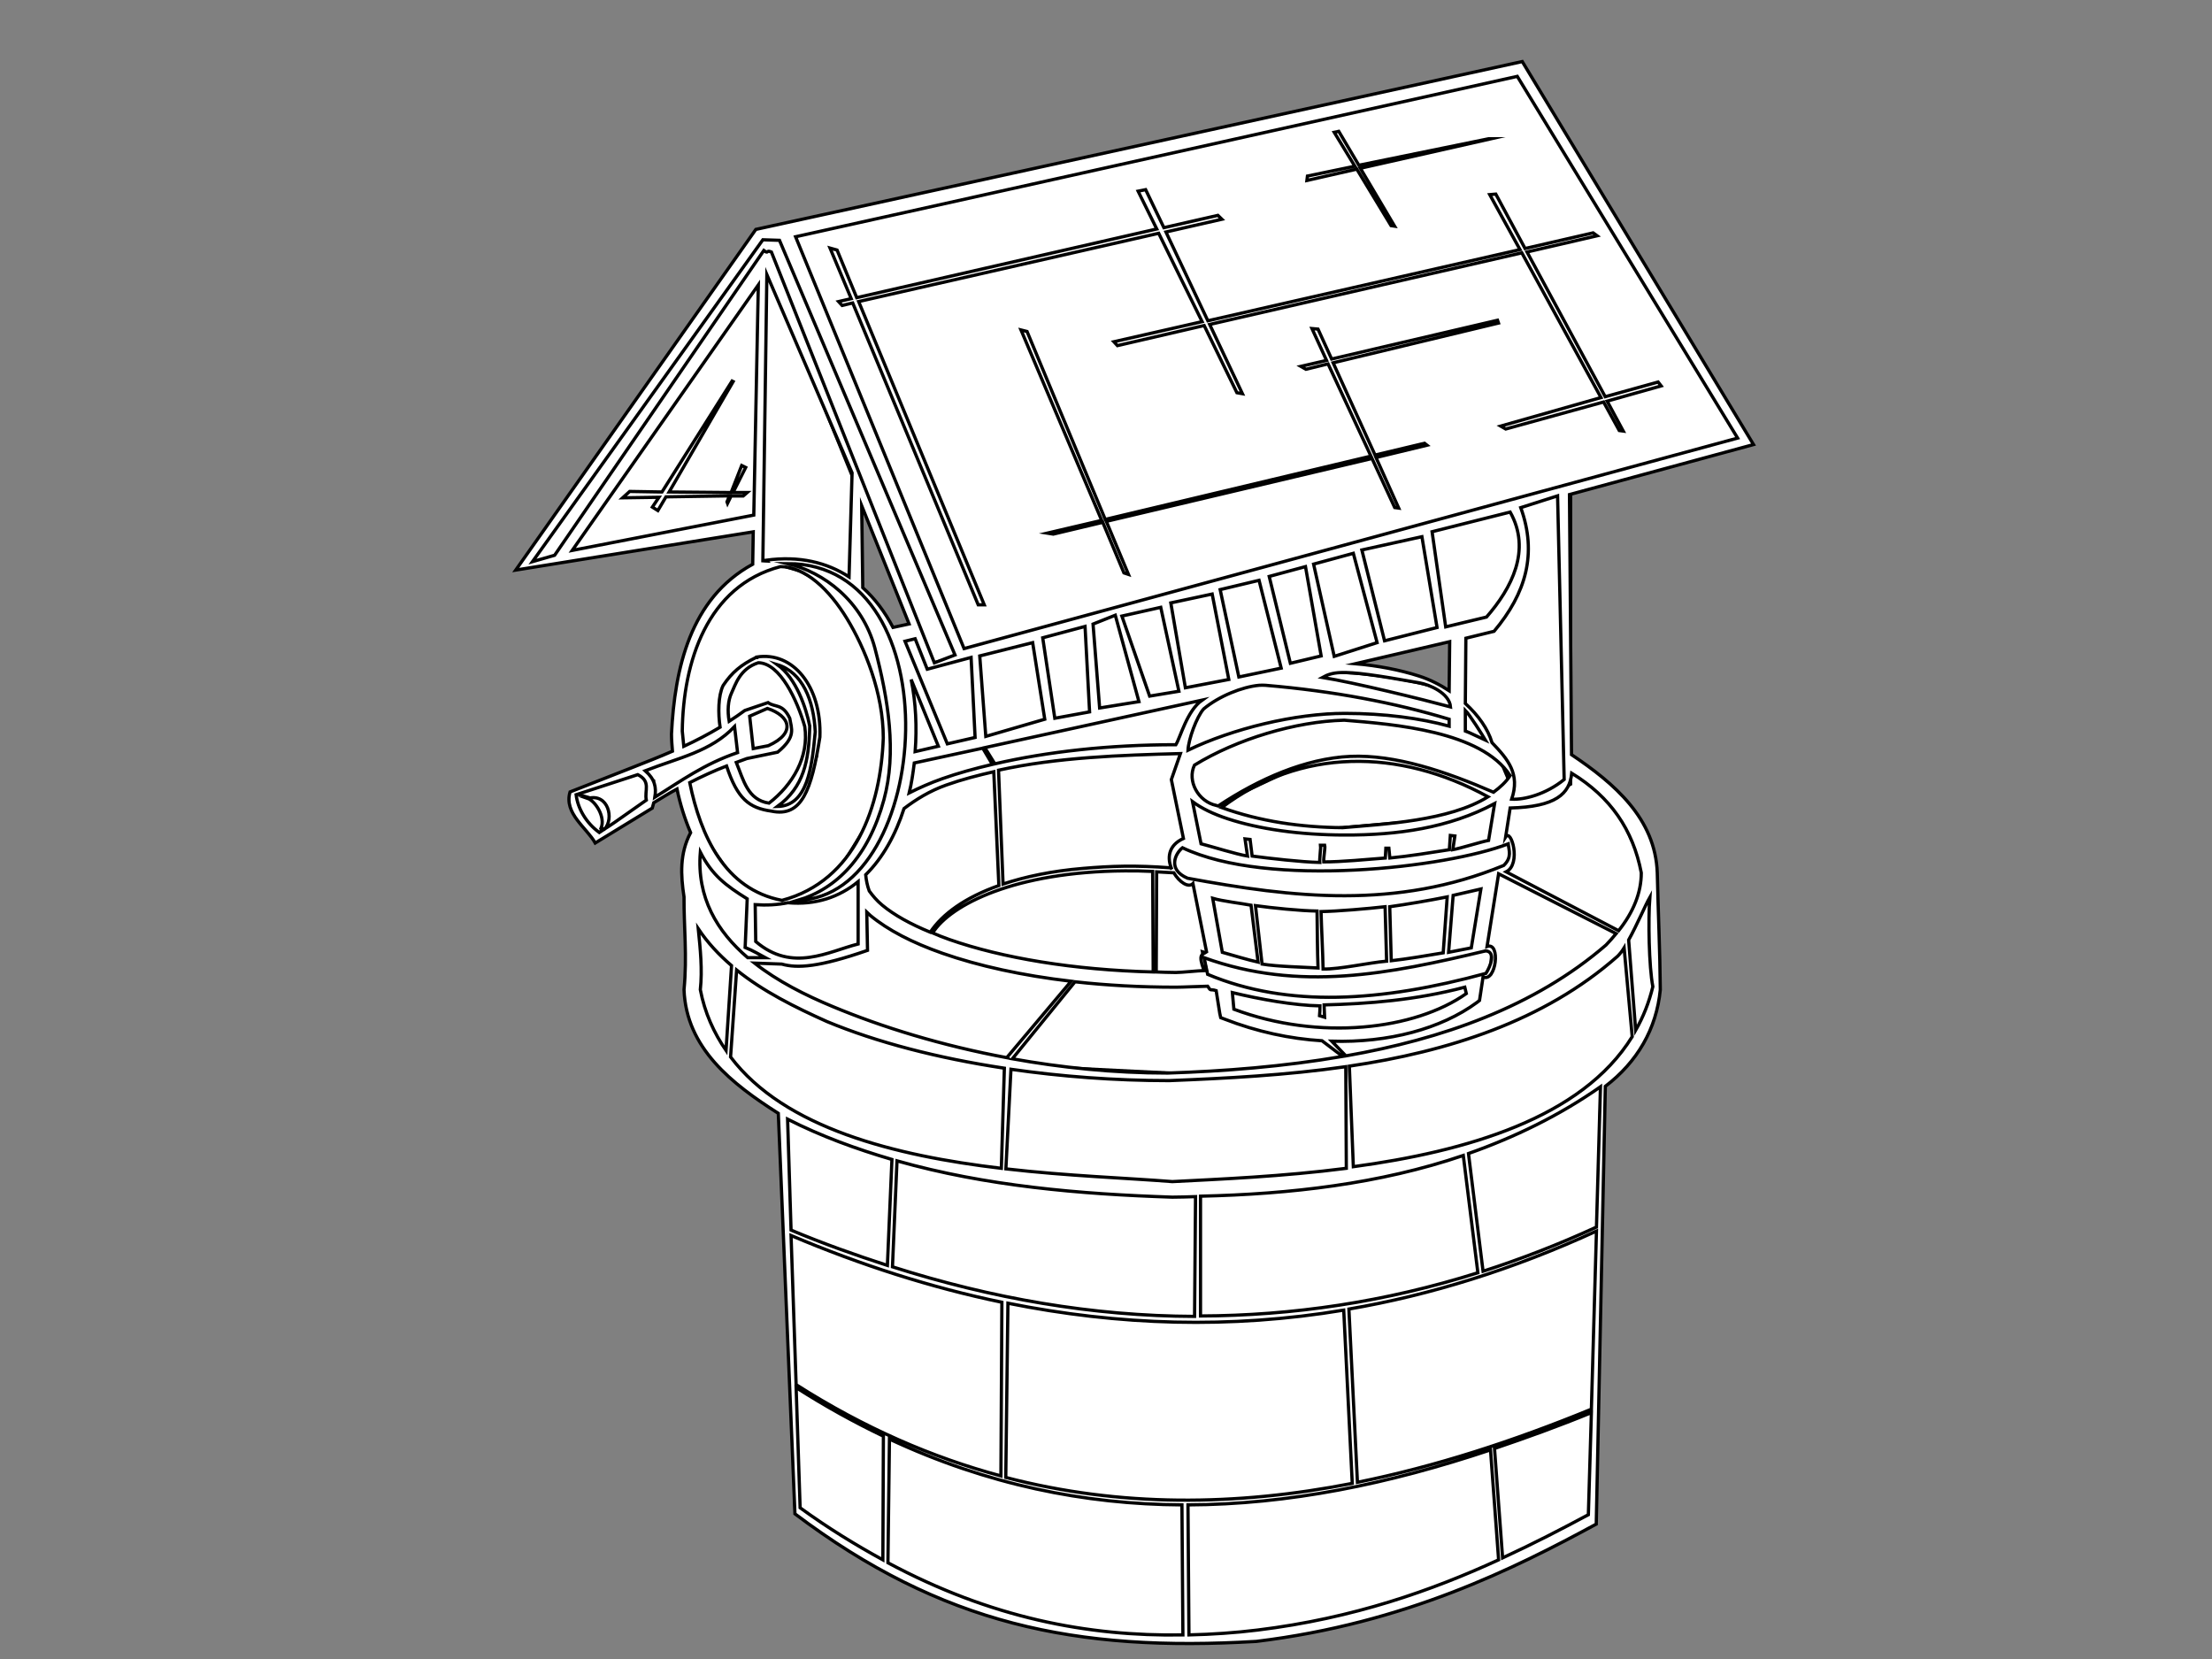 <?xml version="1.0" encoding="utf-8"?>
<!-- Generator: Adobe Illustrator 18.1.1, SVG Export Plug-In . SVG Version: 6.00 Build 0)  -->
<svg version="1.1" id="Layer_1" xmlns="http://www.w3.org/2000/svg" xmlns:xlink="http://www.w3.org/1999/xlink" x="0px" y="0px"
	 viewBox="0 0 2048 1536" enable-background="new 0 0 2048 1536" xml:space="preserve">
<rect x="0" y="0" width="2048" height="1536" fill="#808080" stroke="none"/>
<g>
	<path fill="#FFFFFF" stroke="#000000" stroke-width="3" stroke-miterlimit="10" d="M736.3,1396.6l-12.8-369.9l85.9,37.3l100.5,23.1
		l232.1,16l149.8-21.3l82.2-19.6l107.8-58.7v23.1l-9.1,380.6l-98.7,46.2c-66.2,39.8-137.4,50-208.3,62.2l-157.2-1.8l-146.2-39.1
		l-87.7-49.8L736.3,1396.6L736.3,1396.6z"/>
	<path fill="#FFFFFF" stroke="#000000" stroke-width="3" stroke-miterlimit="10" d="M639.5,831.2l34.7,46.2l106,71.1L930,985.9
		l179.1,8.9l137.1-12.4l126.1-32l89.5-46.2l34.7-30.2l34.7-65.8l5.5,108.5l-42,80l-67.6,39.1l-93.2,35.6l-206.5,26.7l-169.9-5.3
		l-113.3-17.8l-71.3-26.7l-65.8-28.5l-51.2-49.8l-20.1-39.1L639.5,831.2L639.5,831.2z"/>
	<path fill="#FFFFFF" stroke="#000000" stroke-width="3" stroke-miterlimit="10" d="M641.3,774.3v39.1l23.8,62.2l73.1,51.6
		l160.8,51.6l131.6,16l76.7,1.8l131.6-12.4l87.7-17.8l113.3-48l67.6-53.4l21.9-46.2l-42-92.5l-23.8-17.8
		c-61.7-10.9-77.6-58.1-132.5-72.1c-53.5-13.6-131.3-26.8-229.3,8.1l-248.5,56.9L641.3,774.3L641.3,774.3z"/>
	<path fill="#FFFFFF" stroke="#000000" stroke-width="3" stroke-miterlimit="10" d="M800.3,811.6l31.1-62.2l54.8-32l95-16l117-8.9
		l-1.8,39.1l36.5,172.5H1047l-113.3-14.2L851.4,865l-47.5-26.7L800.3,811.6L800.3,811.6z"/>
	<path fill="#FFFFFF" fill-opacity="0.157" stroke="#000000" stroke-width="3" stroke-miterlimit="10" d="M736.3,1396.6
		l-12.8-369.9l85.9,37.3l100.5,23.1l232.1,16l149.8-21.3l82.2-19.6l107.8-58.7v23.1l-9.1,380.6l-98.7,46.2
		c-69.4,38.6-138.9,56.8-208.3,62.2l-157.2-1.8l-146.2-39.1l-87.7-49.8L736.3,1396.6L736.3,1396.6z"/>
	<path fill="#FFFFFF" fill-opacity="0.157" stroke="#000000" stroke-width="3" stroke-miterlimit="10" d="M639.5,831.2l34.7,46.2
		l106,71.1L930,985.9l179.1,8.9l137.1-12.4l126.1-32l89.5-46.2l34.7-30.2l34.7-65.8l5.5,108.5l-42,80l-67.6,39.1l-93.2,35.6
		l-206.5,26.7l-169.9-5.3l-113.3-17.8l-71.3-26.7l-65.8-28.5l-51.2-49.8l-20.1-39.1L639.5,831.2L639.5,831.2z"/>
	<path fill="#FFFFFF" fill-opacity="0.157" stroke="#000000" stroke-width="3" stroke-miterlimit="10" d="M800.3,811.6l31.1-62.2
		l54.8-32l95-16l117-8.9l-1.8,39.1l36.5,172.5H1047l-113.3-14.2L851.4,865l-47.5-26.7L800.3,811.6L800.3,811.6z"/>
	<path fill="#FFFFFF" stroke="#000000" stroke-width="3" stroke-miterlimit="10" d="M1134.7,934.3l-42-202.7l31.1,17.8l56.6,16
		l45.7,1.8l87.7-3.6l29.2-8.9l51.2-21.3l-25.6,192.1l-31.1,12.4l-98.7,24.9l-62.1-12.4L1134.7,934.3L1134.7,934.3z"/>
	<path fill="#FFFFFF" stroke="#000000" stroke-width="3" stroke-miterlimit="10" d="M1102.1,706.4l68.5-31.4l59.4-13.8l51.7,2.5
		l80.1,18.9l36.2,27.7l1.1,12.5l-43.7,29l-42.6,10.1l-74.9,7.5l-99.5-13.8l-38.8-20.1l-1.3-16.3L1102.1,706.4L1102.1,706.4z"/>
	<path fill="#FFFFFF" stroke="#000000" stroke-width="3" stroke-miterlimit="10" d="M1129.2,747.9l20.7-13.8l45.2-21.4l45.2-11.3
		l41.3,3.8l24.6,3.8l28.4,6.3l47.8,21.4c-26,16-51.8,32.1-87.9,25.1l-72.4,6.3l-54.2-4.7L1129.2,747.9L1129.2,747.9z"/>
	<path fill="#FFFFFF" stroke="#000000" stroke-width="3" stroke-miterlimit="10" d="M1093.3,782.9l69.4,16l110.5,3.4l70.5-11.4
		l52.9-13.7l3.5,12.6l-4.7,17.2l-52.9,13.7l-88.2,12.6l-110.5-6.9l-45.8-11.4l-9.4-5.7l-4.7-13.7L1093.3,782.9z"/>
	<path fill="#FFFFFF" stroke="#000000" stroke-width="3" stroke-miterlimit="10" d="M1113.3,881.2l45.8,13.7l48.2,4.6l50.5-1.1
		l44.7-5.7l61.1-12.6h17.6l-1.2,21.7l-22.3,6.9l-54.1,11.4l-34.1,4.6h-65.8l-50.5-8l-34.1-8L1113.3,881.2L1113.3,881.2z"/>
	<path fill="#FFFFFF" stroke="#000000" stroke-width="3" stroke-miterlimit="10" d="M694.4,873.2l13.3-632.6l88.1,202.2l3.3,433.6
		l-26.6,6.5l-29.9,6.5l-33.2-6.5L694.4,873.2L694.4,873.2z"/>
	<path fill="#FFFFFF" stroke="#000000" stroke-width="3" stroke-miterlimit="10" d="M1346.1,670.9l5-82.5l24.9-8.1l26.6-35.6
		l10-40.4l-16.6-35.6l58.2-12.9v270.2l-26.3,14.3l-41.1,1.9l10.5-18.9l-11.1-26.4l-33.2-17.8L1346.1,670.9L1346.1,670.9z"/>
	<path fill="#FFFFFF" stroke="#000000" stroke-width="3" stroke-miterlimit="10" d="M892.2,603L722.6,209.8l688.2-147.2l204.5,347.8
		L892.2,603L892.2,603z"/>
	<path fill="#FFFFFF" stroke="#000000" stroke-width="3" stroke-miterlimit="10" d="M484.9,523.7l219.4-305.8h18.3l169.6,388.3
		l-31.6,10.5L711,248.7L518.2,518.8L484.9,523.7L484.9,523.7z"/>
	<path fill="#FFFFFF" stroke="#000000" stroke-width="3" stroke-miterlimit="10" d="M521.5,514l187.9-266.9l-10,239.4L521.5,514
		L521.5,514z"/>
	<path fill="#FFFFFF" fill-opacity="0.157" stroke="#000000" stroke-width="3" stroke-miterlimit="10" d="M521.5,514l187.9-266.9
		l-10,239.4L521.5,514L521.5,514z"/>
	<path fill="#FFFFFF" fill-opacity="0.157" stroke="#000000" stroke-width="3" stroke-miterlimit="10" d="M484.9,523.7l219.4-305.8
		h18.3l169.6,388.3l-29.9,8.1L711,248.7L518.2,518.8L484.9,523.7L484.9,523.7z"/>
	<path fill="#FFFFFF" stroke="#000000" stroke-width="3" stroke-miterlimit="10" d="M1403.3,467.5l5.5,17.8l2.7,39.1l-31.1,51.6
		L845,701.4l-0.9-49.8l-17.4-70.2l20.1,0.9l13.7,35.6l38.4-15.1l478.8-128L1403.3,467.5L1403.3,467.5z"/>
	<path fill="#FFFFFF" stroke="#000000" stroke-width="3" stroke-miterlimit="10" d="M707.4,523l21.8-0.6l40.3,21.8l32.4,48.2
		l8.6,30.8l11.2,58.5l-5.3,52.7l-27.7,63l-44.9,31.5l-21.1,7.7c0,0-23.1-3.2-29.1-5.8c-5.9-2.6-58.8-81-58.8-81l-7.9-73.9
		c0,0,5.9-56.5,7.9-63.6c2-7.1,29.7-55.9,29.7-55.9L707.4,523L707.4,523z"/>
	<path fill="#FFFFFF" stroke="#000000" stroke-width="3" stroke-miterlimit="10" d="M714.7,519.8l23.1-0.6l31,7.7l28.4,18.6
		l28.4,37.3l13.2,37.9l6.6,61.7l-9.9,64.9l-28.4,47.6c0,0-15.2,20.6-17.8,22.5s-19.1,9-19.1,9l-17.2,6.4l-27.1,2.6
		c0,0,11.2-5.8,19.8-8.4c8.6-2.6,33-24.4,33-24.4l27.7-45l13.2-38.6v-34.1l-5.3-54l-17.2-53.3l-23.8-30.8l-25.8-16.1l-25.8-7.7
		L714.7,519.8L714.7,519.8z"/>
	<path fill="#FFFFFF" stroke="#000000" stroke-width="3" stroke-miterlimit="10" d="M591.2,710.7l64.7-28.3l26.4-15.4l11.2,32.8
		c0,0-22.4,2.6-29.1,6.4c-6.6,3.9-46.9,26.3-46.9,26.3l-15.2,10.9l0.7-18.6L591.2,710.7L591.2,710.7z"/>
	<path fill="#FFFFFF" stroke="#000000" stroke-width="3" stroke-miterlimit="10" d="M677.7,706.8l11.2,26.3l20.5,14.1l15.2,3.2
		l11.2-4.5l9.9-12.2l10.6-34.7l-1.3-45.6l-12.5-27L718,611.1h-15.2l-20.5,11.6l-9.9,18.6l-3.3,32.8l19.1-8.4l2,34.1L677.7,706.8
		L677.7,706.8z"/>
	<path fill="#FFFFFF" stroke="#000000" stroke-width="3" stroke-miterlimit="10" d="M531.8,733.8l58.1-19.9l15.2,9l-5.3,22.5
		l-48.2,30.8l-15.8-19.9L531.8,733.8L531.8,733.8z"/>
	<path fill="#FFFFFF" fill-opacity="0.157" stroke="#000000" stroke-width="3" stroke-miterlimit="10" d="M531.8,734.4l21.1,6.4
		l3.3,6.4l3.3,16.7l-5.9,10.9l-17.2-20.6l-5.3-12.9L531.8,734.4L531.8,734.4z"/>
	<path fill="#FFFFFF" fill-opacity="0.157" stroke="#000000" stroke-width="3" stroke-miterlimit="10" d="M714,613l17.8,23.8
		l12.5,21.2l3.3,11.6l-2,34.7l-24.4,35.3l-7.9,9l15.2,0.6l13.2-10.3l11.2-26.3l2-28.9l1.3-19.9l-10.6-30.2l-11.2-14.1L714,613
		L714,613z"/>
	<path fill="#FFFFFF" stroke="#000000" stroke-width="3" stroke-miterlimit="10" d="M690.2,660.5l3.3,39.2l19.1-4.5l15.2-10.9
		l3.3-12.9l-10.6-16.1l-17.2,0.6L690.2,660.5L690.2,660.5z"/>
	<path fill="#FFFFFF" stroke="#000000" stroke-width="3" stroke-miterlimit="10" d="M1409.4,57L699.8,212.4L477.5,527.8l219.9-35.4
		l-0.5,30c-58,31.6-72.2,96.9-75.2,157.2c0,5.4,0.5,10.6,0.9,15.9c-12.2,5.3-24.4,10.1-36.9,15l-57.9,22.7
		c-6,19.9,15.6,33.3,23.3,47.3l52.8-32.3c0.5-1.8,1-3.3,1.4-5c7.2-4.4,14.3-8.8,21.5-12.7c3,14.4,7.3,28,12.6,40.4
		c-10.2,19.4-9.2,39-6.1,59.5c-0.2,27.3,3,54.9,0,85.9c2,54.2,44.5,87.3,87.3,114.5l15.4,370.8c136.2,102.4,259.8,128,427.2,118.1
		c138.2-16.8,239.3-67.7,314.7-108.6l8.4-405.3c29.6-22.6,47.4-53.1,50.9-89.5c-0.3-36.1-2-72.2-2.8-108.1
		c-1.7-50.4-39.9-83-79.4-109.5l-1.9-240.8l170.4-46.3L1409.4,57z M1404.8,70.7l204,334.9L892.6,600.5L736.6,219.2L1404.8,70.7z
		 M1239.5,121.6l-4.2,0.9l19.1,31.4l-43.9,9.1l-0.5,4.1l46.2-10.5l31.7,52.3l3.3,0.5l-31.7-53.6l120.9-27.3h-2.3l-120,24.5
		L1239.5,121.6z M1060.7,175.6l-7,1.4c1.5,3.2,11.5,23.2,17.3,35l-277.8,63.6l-18.2-44.1l-6.5-1.8l19.6,46.8l-11.7,2.7l3.3,3.6
		l9.8-2.3L905.7,560h5.6L795,279.2l277.8-63.2c14.3,29.3,23,46.9,40.2,81.8l-81.7,18.6l3.3,3.6l80.3-18.6
		c12.6,25.7,30.3,62.2,30.3,62.2l5.1,0.9c0,0-17.6-37.2-30.3-64.1l289-66.3l73.3,134l-92.9,26.4l4.7,2.7l90.6-25l14.5,26.4l3.7,0.5
		l-14.9-27.7l50-14.1l-2.8-3.6l-49,13.6l-72.4-134l64.9-15l-3.7-2.7l-63,14.5l-27.1-50.4l-5.6,0.5l28,50.9l-289,65.9
		c-16.8-35.4-25-53.2-38.8-82.2l51.8-11.8l-3.7-3.6l-50,11.4C1071.9,198.9,1062.1,178.6,1060.7,175.6z M706.3,222l15.4,0.5
		l162.5,383.9l-19.1,7.3L714.2,233.3c-5.6-2.3-2,2.4-7-1.4L513.5,514.1l-20.5,5.9L706.3,222z M710,254.2l78.9,183.6l-2.8,96.3
		c-20.4-13.3-46-19.7-77-15.4l0.9,0.9c-1.2,0-2.5-0.5-3.7-0.5L710,254.2z M702.1,263.8l-4.2,213.1l-168.1,32.7L702.1,263.8z
		 M1386.5,296.5l-153.6,35.9l-12.6-27.7l-5.6-0.5l13.5,29.5l-23.8,5.5l4.7,2.7l20.5-5l39.7,85.4l-246,58.6l-72.4-174l-5.6-1.4
		l74.7,176.3l-50.4,11.8l5.6,0.9l45.8-10.9l19.6,46.8l4.2,1.4l-20.5-49.1l246-58.2l21,45.4l3.7,0.5l-21-46.8l47.2-11.4l-2.3-1.8
		l-45.8,10.9l-38.8-85.4l153.1-36.8L1386.5,296.5z M677.8,352.8l-64.9,102.7l-29.9-0.5l-6.5,5.9l33.6-0.5l-6.1,9.1l5.1,3.2l7.5-12.7
		l58.8-0.9l-2.3,5.5l0.5,1.4l3.3-6.8h11.2l3.7-3.2h-13.1l11.7-23.2l-3.7-1.8l-9.8,25l-57.4-0.5l59.3-102.2L677.8,352.8z
		 M1442.1,459.1l6.1,262.6c-17,13.9-37.6,19-48.6,18.2c7.9-23.2-3.1-36.6-18.2-52.3c-3.8-12.9-12.7-25.3-24.7-36.3l0.5-60.4
		l26.1-6.4c29.6-35.2,40.1-72,24.7-114.5L1442.1,459.1z M797.8,468.2l43.9,109.5l-14.9,3.2c-7.4-14.2-16.7-26.6-28-36.8L797.8,468.2
		z M1398.2,474.1c19.8,35.3,1.3,70.6-21.9,97.2l-37.8,9.1l-12.6-88.1L1398.2,474.1z M1316.5,496.9l14,84.1l-48.6,12.3l-21-84.1
		L1316.5,496.9z M1253,512.3L1275,595l-39.7,12.7l-19.1-85.4L1253,512.3z M729.2,521.8c154.2,0,134,308.1,9.8,311.7
		c35.4-10.5,65-40.1,79.4-93.1c11.9-43.8,4.2-92.3-8.4-140.4C798.4,556.5,762.6,529.7,729.2,521.8z M722.6,524.6
		c22.9,0,45.3,21.4,61.6,48.2c16.3,26.7,33.6,68.7,33.6,110.4c-2.2,62.7-25.6,132.3-93.8,150.4c-53-10.2-75.3-59.7-85.4-109
		c11.2-5.7,22.4-10.9,34.1-15.4c10,30.4,20.8,38.9,41.6,41.8c27.9,5.9,37.1-19.2,44.8-68.6c1.8-47.2-25.2-79.4-58.4-74.1v0.5h-0.9
		c-13.7,6.7-22.2,13.8-30.3,25.9c-4.6,9.4-4.7,25.8-2.8,38.6c-10.9,6.5-22.2,12.4-33.6,17.7c-0.5-4.8-1-9.6-1.4-14.1
		C632.5,613,654.5,542.5,722.6,524.6z M1208.7,524.6l14.5,82.7l-28.5,6.8l-19.6-80.4L1208.7,524.6z M1165.7,537.3l20.5,81.3
		l-39.2,8.2l-17.3-80.9L1165.7,537.3z M1122.3,550l15.4,79.1l-40.2,7.7l-13.5-78.6L1122.3,550z M1074.7,562.3l16.8,77.7l-27.1,4.5
		l-25.7-74.1L1074.7,562.3z M1032.6,569.6l21.9,80l-36.4,5.9l-6.1-77.7L1032.6,569.6z M1004.6,580l4.2,79.1l-32.2,5.9l-11.2-74.5
		L1004.6,580z M847.3,591.4l11.2,28.2l40.6-10.9l3.7,74.1l-25.7,5.9l-39.2-95L847.3,591.4z M1342.2,594.1l-0.5,45.4
		c-8.6-5.6-17.9-10.4-28-13.6c-18-5.8-38.3-9.6-58.8-11.4L1342.2,594.1z M956.1,595l11.2,70.9l-54.6,15.9l-5.6-74.5L956.1,595z
		 M702.1,613.6c20.2,0.3,36.1,35,43,59.1c4.1,28.2-11.2,53.9-33.1,70.9c-19.8-3-23.6-21.3-30.3-37.7l9.8-3.6l28.5-5.9
		c17.5-14.4,12.7-21.8,11.2-31.4c-6.7-14-13.4-9.7-20.1-14.5l-21.5,7.3c-4.7,3.5-9.6,6.8-14.5,10c-1.7-9.6-1.1-19.3,2.3-26.4
		C680.8,634.3,684.9,619.1,702.1,613.6z M719.8,615.4c23.2,7.1,33.6,32.9,35,62.2c-3.1,32.8-7,68.5-35,69.1
		c24.4-17.9,29.2-42.2,29.9-74.5C746.3,655.2,737.2,628,719.8,615.4z M1241.3,622.7c12.5-0.5,32.8,2.4,72.8,9.5
		c9.3,1.6,27.8,9.5,28.9,22.3c-26-7-89.3-22.6-118.6-27.3C1229.1,624.6,1233.8,623,1241.3,622.7z M843.6,629.1l25.2,61.8l-21.5,5
		C849,673.5,848,650.6,843.6,629.1z M1165.7,634.5c2.2-0.2,4.1-0.1,6.1,0c62.9,5.3,120.2,16.3,169.9,31.4v6.4
		c-26.7-7.3-60-11.8-96.6-11.8c-45.9,0-103.9,14.1-145.2,34.1c0.5-10.2,8-30.8,14.5-38.2C1128.4,644.6,1150.2,635.9,1165.7,634.5z
		 M1113,648.2c-14,9.9-20,34.2-24.3,41.3c-61.9,0-119.2,6.5-167.6,17.7l-9.3-15L1113,648.2z M710.5,655.9c20.8,6.8,27,22.7,0.9,34.5
		l-14,2.7l-3.3-30L710.5,655.9z M1356.7,657.7c4,4,16.3,23.6,18.7,27.7c-3-1.3-15.4-7.5-18.7-8.6V657.7z M1244.6,666.8
		c46.3,3.8,126.8,10.1,153.6,51.3c-3.9,6-9.4,10.9-15.4,15.4c-44.3-19.3-91.1-35-132.6-33.2c-41.6,1.9-84.5,20.8-122.3,45.9
		c-0.6-0.2-1.3-0.2-1.9-0.5c-16.6-3.6-27.1-22.6-20.1-37.3C1144.9,684.4,1199.6,667.9,1244.6,666.8z M680.1,672.7l2.8,24.1
		c-31.2,10.6-52.3,26.3-76.6,41.3c1.5-9.1,0.1-16.6-8.9-24.5C628.7,701.4,658,696,680.1,672.7z M909.9,692.7l8.9,15
		c-16.5,3.9-32.1,8.2-46.2,13.2c-11.4,4-21.4,8.5-30.8,13.2c2.2-9,3.5-18.2,4.7-27.7L909.9,692.7z M1092.9,697.7l-8.4,24.1
		l11.2,54.5c-14.6,6.6-15.1,18.9-10.7,28.6l-0.9-1.4c-33.2-2.5-55.2-1.7-81.2,0.5c-29.1,2.4-53.8,7.7-74.2,14.5l-4.2-105.4
		C979.4,701.1,1037.1,699.2,1092.9,697.7z M1250.7,705c42-1.3,85.5,10,127,32.7c-36,22.5-97.2,25.3-134.5,28.6
		c-38.6-0.3-76.3-5.7-112.1-18.6C1167.4,720.3,1208.2,706.2,1250.7,705z M920.1,714.5l4.7,105.4c-31.4,11.1-52.3,26.4-63.5,43.2
		c-18.5-7.6-33.4-15.9-44.4-25c-5.1-4.2-8.9-8.8-12.1-13.2c-1.9-5.1-2.8-10.1-3.3-15c15.9-15.6,27.7-37.1,35.5-61.3
		c10.8-8.2,23.6-16.3,39.2-21.8C890.5,721.7,905.3,717.9,920.1,714.5z M1455.2,715.9c35.9,22,56.7,52.2,64.4,92.2
		c0,18.4-7.3,36.4-21,53.6l-104.1-54.5c14.2-7.1,4.7-40.5-0.5-32.3l4.2-26.8C1440.4,747,1453.3,735.1,1455.2,715.9z M590.5,717.2
		c12.5,6.4,6,14.7,7.9,23.6c-32.2,22.8-33.2,23.3-38.8,26.8c-1.4,0.9-1.9,1.4-4.7,3.2c-12.3-8.9-20-22.4-21.5-35L590.5,717.2z
		 M559.7,767.7c9.1-9.7,3.4-33.2-14.9-28.6h-0.9c7.3,2.5,16.9,17.3,12.6,27.7L559.7,767.7z M1104.1,742.2
		c8.5,6.3,19.3,11.5,32.7,15.9c28.2,9.3,66.3,15,108.3,15c48.1,0.2,96.4-6.4,138.7-29.1l-5.6,34.1c-7,1.3-26.2,7.4-33.1,8.6
		l1.9-12.7l-4.2-0.5l-0.9,13.2c-17.2,2.7-38,6.1-55.1,7.7l-0.9-9.1h-2.8l-0.5,9.1c-16.8,1.3-40.5,3.6-57,3.6
		c-0.3-4.1,1.5-12.9,0.9-15.4h-3.7c0.2,0.9-1.2,13.1-0.9,15.9c-17.4-0.4-45.8-3.7-62.6-5.9l-1.9-15.4l-4.7-0.5l2.3,15.9
		c-10.7-1.8-32.6-8.7-43-11.4L1104.1,742.2z M1396.4,781.3c0.5,5.6,3.8,12.4-4.2,20c-99.8,41-195,29.8-292.7,11.8
		c-19-8.1-11.2-23-4.7-28.2C1174.5,822.8,1339.6,803.3,1396.4,781.3z M648.4,789c11,21.4,23.5,30.8,43.4,43.2l-1.9,45
		c7.6,3.1,13.1,6.5,18.7,9.5h-16.3C663.9,862.4,645,830.9,648.4,789z M1041.5,806.3c8.3-0.1,16.9,0.1,25.7,0.5l0.5,93.1
		c-73.7-1.8-140.1-13-188.6-30c-5.7-2-11.2-4.2-16.3-6.4h0.9C880,837.7,939.7,807,1041.5,806.3z M1070.9,807.2l15.9,0.9
		c5.1,8.6,13.4,14.2,17.7,10l12.6,63.2c-3.8,2.7-8.3,1.4-2.3,17.3c-5,0.1-21.1,1.8-26.1,1.8c-6.2,0-12.1-0.3-18.2-0.5L1070.9,807.2z
		 M1387.5,809l108.8,55.4c-2.9,3.5-5.9,7-9.3,10.5c-66.6,57.6-152.5,87.2-240.9,102.7l-13.1-13.6c52.4,1.6,101.2-11.4,134.5-35.9
		l2.3-1.8l0.5-3.2l2.8-18.6c12.1,5.5,16.6-32.7,3.7-28.2L1387.5,809z M794.5,816.3V874c-27.5,6.9-60.9,26.8-94.8-2.3l-0.5-34.1
		c10.4,0.7,20.5,0.2,30.3-1.8C755.3,838.1,777,830.6,794.5,816.3z M1371.1,823.1l-8.9,54.5l-21,4.1l4.2-52.7
		C1351.7,827.6,1364.9,824.6,1371.1,823.1z M1339.9,830.4l-3.7,51.8c-14.7,2.5-34.3,5.8-48.1,7.3l-1.4-50
		C1302.3,837.3,1324,833.6,1339.9,830.4z M1527.5,830.8c-1.6,20.6-0.8,64.3,2.8,82.7c-3.6,14.8-8.9,28.1-15.9,40.4l-6.5-83.6
		C1515.6,856.4,1523.4,838,1527.5,830.8z M1122.8,831.7c9.2,2.7,26,4.6,35.5,6.4l6.5,52.7c-8.3-1.8-24.7-6.7-33.1-9.1L1122.8,831.7z
		 M1162.4,838.5c15.2,2.1,41.3,4.8,57,5c0.2,15.8,0.3,37,0.9,52.7c-13.7-0.8-38-1.3-51.8-3.6L1162.4,838.5z M1282.4,839.5l1.4,50.4
		c-15.7,1.3-43.7,7.6-58.8,7.3c-0.3-15.8-1.5-37.4-1.9-53.2C1238.8,843.7,1266.4,841.3,1282.4,839.5z M802.5,844.4
		c1.1,1,2.1,2.2,3.3,3.2c16.3,13.5,38.8,25.2,66.8,35c33.3,11.7,74,20.6,119.1,25.9l-59.3,70.4l0.5,0.5
		c-61.3-11.4-116.4-28.5-161.5-47.3c-25.9-10.7-51.5-23.7-72.8-40.4l25.2,0.9c14.4,4.1,34.4,2.9,79.4-12.7L802.5,844.4z
		 M646.5,859.9c8.7,13,19.1,24.1,30.8,34.1l-5.1,78.6c-11.2-16.3-19.7-34.8-23.8-56.3C650.4,897.9,648.4,878.6,646.5,859.9z
		 M1503.7,877.6l7.5,82.2c-46.8,75.7-154.2,106.3-258.2,120.4l-3.7-93.1c91.2-13.6,180-41.4,248.4-101.8
		C1499.5,883.5,1501.7,880.9,1503.7,877.6z M1375.8,880.3c9,1.4,4.6,13.5,0,20.9c-97.4,26.5-183.3,32.1-257.7,0.9l-3.3-15.4
		C1203.4,918.6,1285.8,901.8,1375.8,880.3z M682,898.1c24.7,19.9,54.4,34.6,83.6,47.7c46.2,19.2,102.3,33.8,164.3,43.2l-2.8,92.7
		c-98-11.6-200.7-37-250.7-103.1L682,898.1z M995.3,909c29.5,3.3,60.8,5,93.4,5c6.6,0,22.9-0.8,29.4-0.9c3.3,5.2,2,2.2,7.9,4.1
		l3.3,20.9l0.9,4.1l3.7,1.4c29.8,11.6,60.4,18.2,90.1,20l19.1,14.5c-54.4,9.4-109.7,13.7-162,15.4c-50.6,0-98.8-5.1-143.8-13.2
		L995.3,909z M1356.2,914l1.4,5.9c-47.7,33.7-136,44.1-215.2,14.5L1141,919c25.2,6.1,57.1,11.9,81.2,12.3c0.1,1.3-0.5,9.1-0.5,9.1
		l4.7,1.4c0,0-0.5-11-0.5-11.4C1266.5,929.4,1311,926,1356.2,914z M1246,987.6l0.5,94.1c-59.1,7.6-116.7,10-161.1,12.3
		c-41.6-3.3-96.8-5.2-154.1-11.8l4.7-92.2c46,6.6,95.2,10.5,146.6,10.5C1135.4,998.4,1191.1,995.5,1246,987.6z M1481.8,1006.2
		l-3.7,129.9c-35,16.1-70,29.6-105,40.9l-13.5-109C1402.4,1052.9,1443.7,1032.9,1481.8,1006.2z M729.2,1036.2
		c31.1,15.8,63.6,27.6,96.6,37.3l-4.2,98.1c-29.9-9.7-59.7-20.3-89.2-32.7L729.2,1036.2z M1354.8,1069.8l13.5,108.6
		c-85.9,27.1-171.7,39.7-256.8,40v-110.9C1194.6,1105.6,1277.6,1096.1,1354.8,1069.8z M830.5,1074.8
		c82.3,23.3,169.1,30.8,254.9,33.6c7.2,0,14.3-0.3,21.5-0.5l-0.9,110.9c-94.5-0.3-188.1-16.7-279.7-45.9L830.5,1074.8z
		 M1478.1,1139.8l-4.7,164.9c-72.1,29.6-144.4,53.1-216.6,67.7l-7.9-160.4C1324.5,1199,1401,1175.2,1478.1,1139.8z M732.4,1143.9
		c64.5,27.3,129.6,48.2,195.2,61.8l-0.9,160.8c-63.7-17.1-126.9-44.5-189.6-84.5L732.4,1143.9z M933.2,1206.6
		c102.5,20.6,205.9,23.9,310.9,6.4l7.9,160.4c-107.3,21-214.7,22.2-320.8-5.5L933.2,1206.6z M737.1,1284.7
		c27,17.3,53.9,32.1,80.8,45l-0.5,114.5c-25.2-13.8-50.7-29.4-76.6-48.2L737.1,1284.7z M1473.4,1307.9l-2.8,94.5
		c-23.8,12.8-50.4,26.6-79.4,40l-7.5-101.3C1413.5,1331,1443.5,1320.2,1473.4,1307.9z M823.5,1332.4
		c90.4,42.2,180.5,60.4,270.8,60.9l0.9,120.4c-88,1.5-178.2-15.9-273.1-66.8L823.5,1332.4z M1380,1342.4l7.5,101.8
		c-61.2,28.1-134.1,54.1-223.2,65c-21.1,2.6-42.2,4-63.5,4.5l-0.9-120.4C1192.8,1393,1286,1373.9,1380,1342.4z"/>
</g>
</svg>
